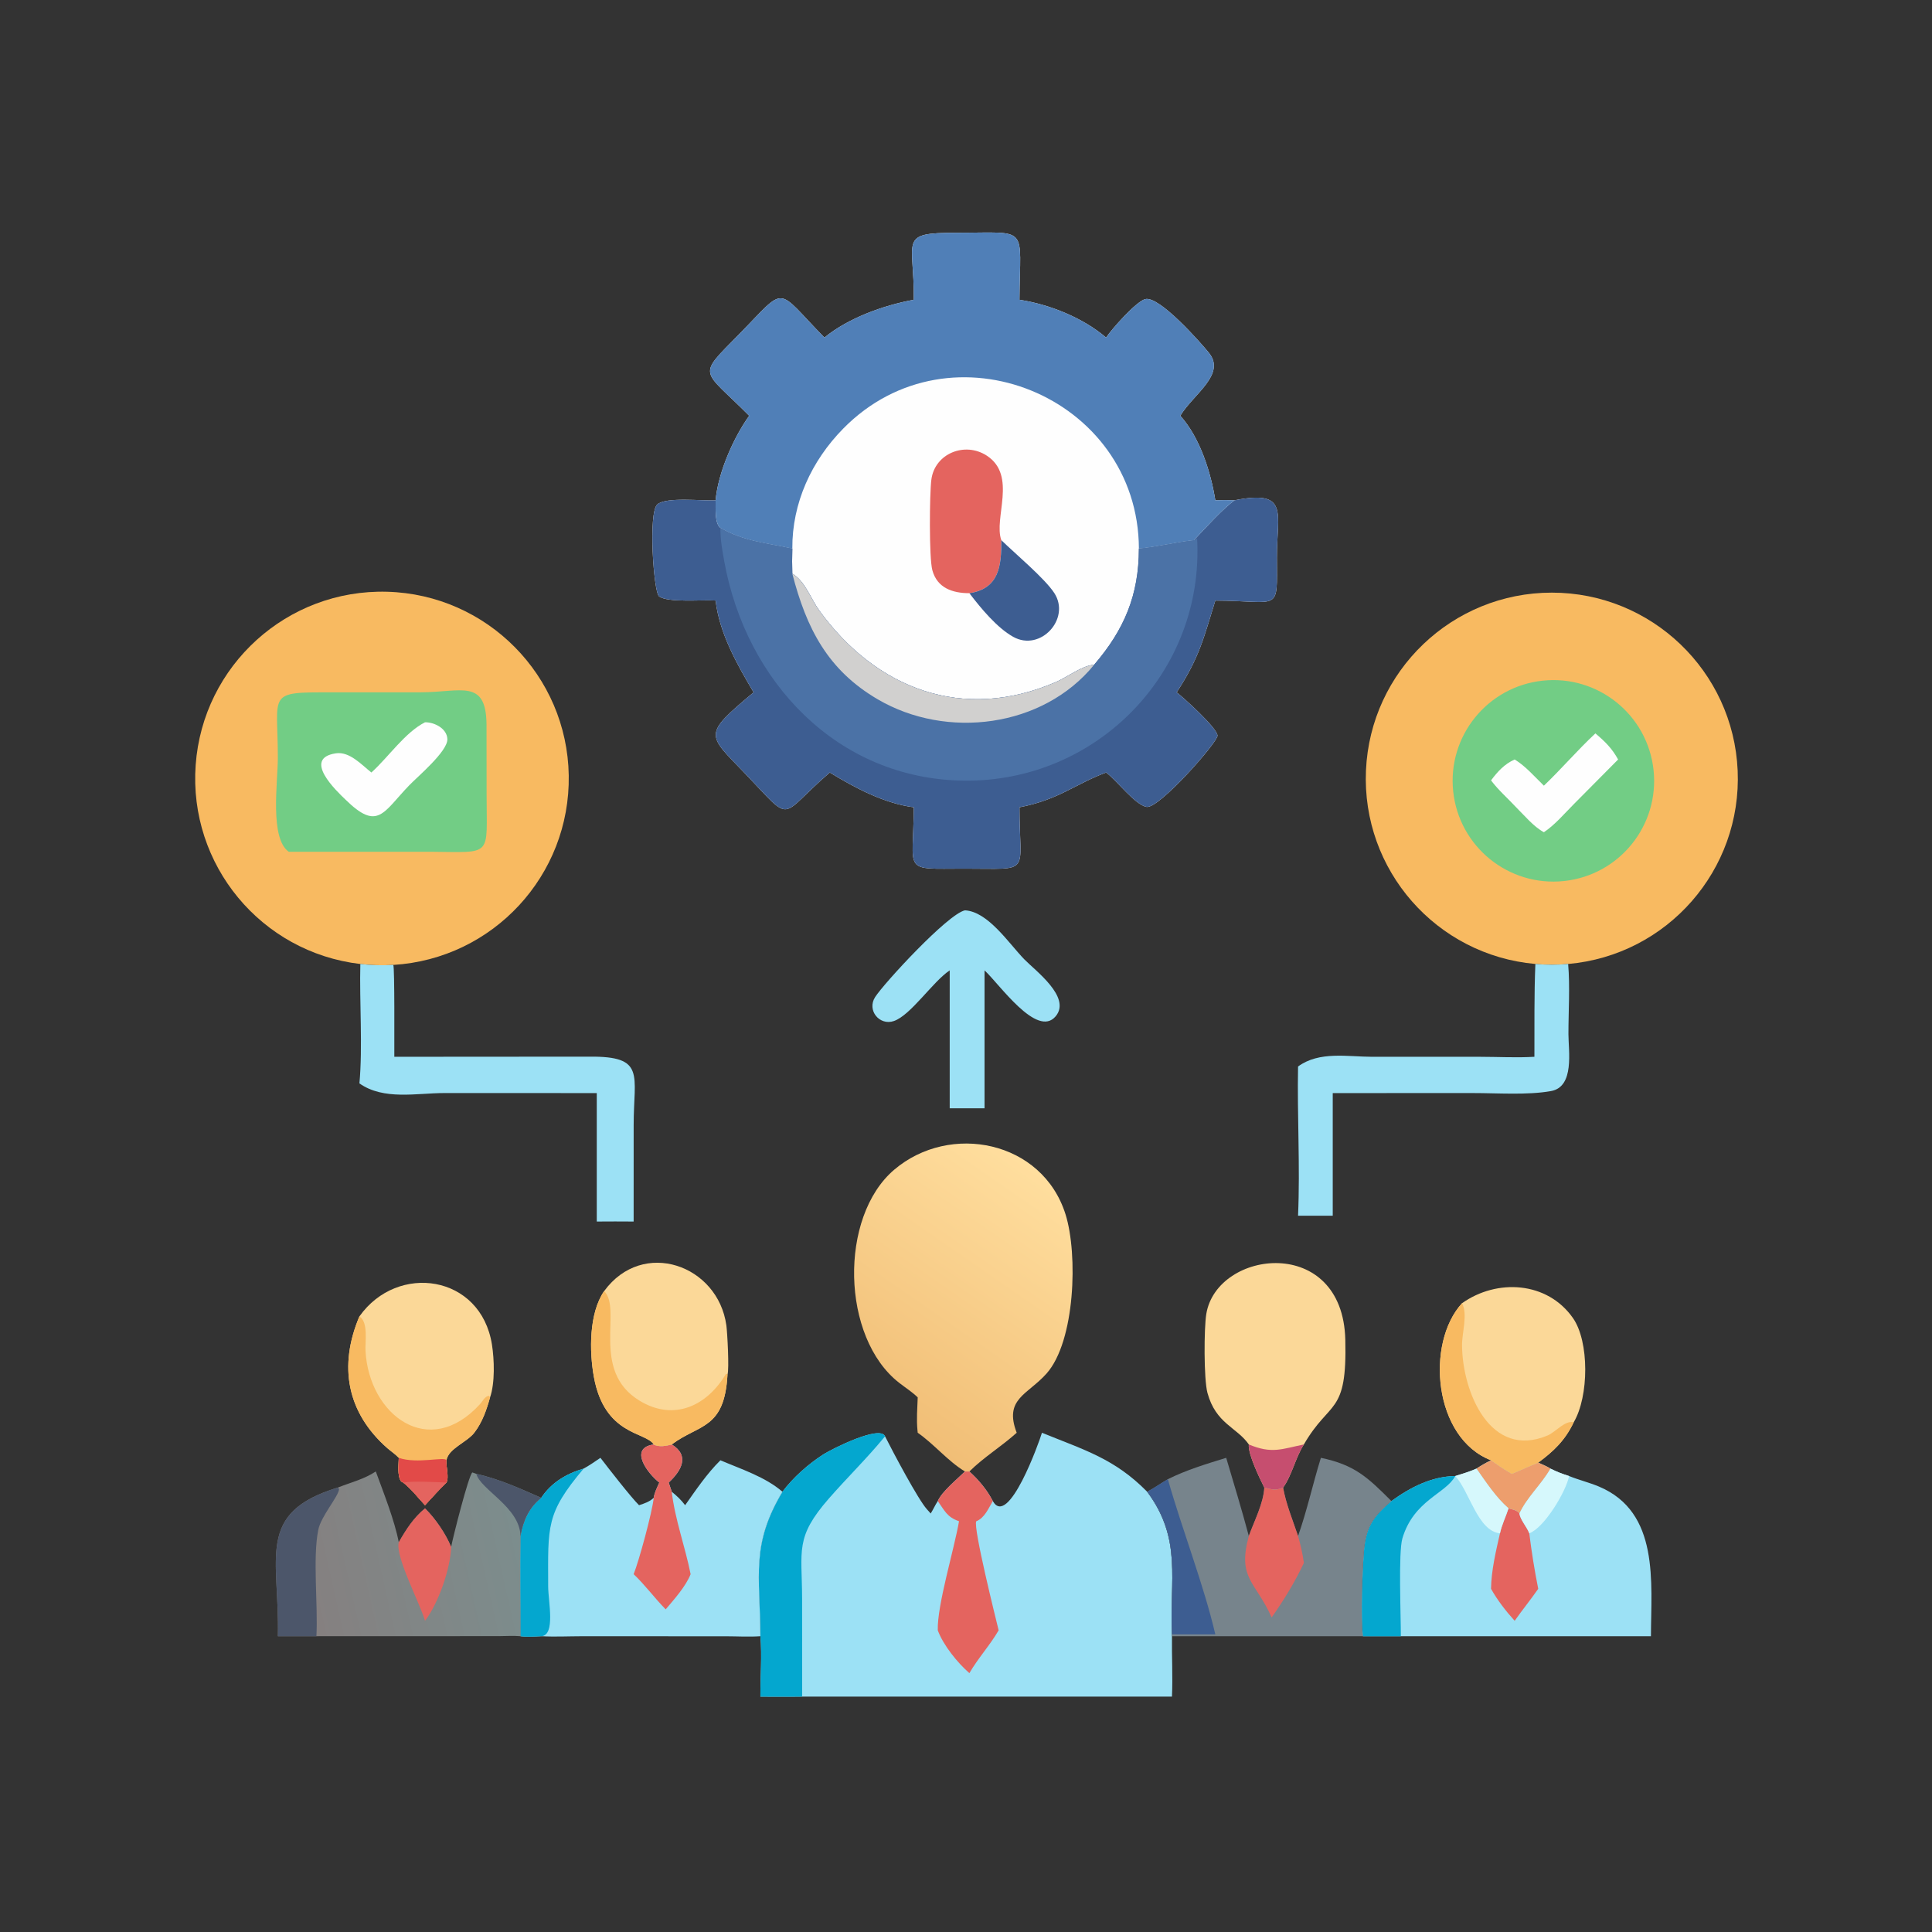 <svg xmlns="http://www.w3.org/2000/svg" xmlns:xlink="http://www.w3.org/1999/xlink" width="400" height="400"><rect width="100%" height="100%" fill="#333333" stroke="none"/><path fill="#FEFEFE" transform="scale(0.781 0.781)" d="M242.241 79.467C242.419 63.436 237.909 61.718 253.547 61.708C273.15 61.694 270.373 59.518 270.253 79.467C278.234 80.69 287.06 84.228 293.221 89.49C294.71 87.23 301.177 79.945 303.575 79.299C307.259 78.307 318.297 90.839 320.474 93.528C325.11 99.257 316.341 104.486 312.887 110.214C318.075 115.951 320.975 125.126 322.175 132.62C323.886 132.548 325.573 132.56 327.285 132.62C341.946 129.742 338.466 136.02 338.498 147.795C338.537 162.621 339.591 159.288 322.175 159.21C319.097 169.109 317.984 174.283 311.926 183.538C313.848 185.035 322.59 192.904 322.752 194.999C322.88 196.662 307.211 214.526 303.932 213.902C300.839 213.314 296.091 206.89 293.221 204.787C284.694 208.005 280.705 211.981 270.253 214.008C270.272 232.143 273.76 230.255 255.644 230.276C238.894 230.296 242.16 231.614 242.241 214.008C234.325 212.958 226.678 208.883 219.971 204.787C206.015 216.787 210.605 218.685 197.374 204.913C187.428 194.56 186.229 194.884 199.784 183.538C195.392 176.141 190.708 167.866 189.711 159.21L189.408 159.186C186.291 158.972 176.911 159.83 174.688 158.065C173.303 156.966 171.791 135.904 174.25 133.728C176.6 131.649 186.285 132.854 189.711 132.62C190.329 125.408 194.406 116.074 198.606 110.214C185.99 97.5 184.605 100.143 195.974 88.563C208.797 75.5 205.355 76.031 218.55 89.49C224.866 84.3 234.244 80.928 242.241 79.467Z"></path><path fill="#3D5D91" transform="scale(0.781 0.781)" d="M327.285 132.62C341.946 129.742 338.466 136.02 338.498 147.795C338.537 162.621 339.591 159.288 322.175 159.21C319.097 169.109 317.984 174.283 311.926 183.538C313.848 185.035 322.59 192.904 322.752 194.999C322.88 196.662 307.211 214.526 303.932 213.902C300.839 213.314 296.091 206.89 293.221 204.787C284.694 208.005 280.705 211.981 270.253 214.008C270.272 232.143 273.76 230.255 255.644 230.276C238.894 230.296 242.16 231.614 242.241 214.008C234.325 212.958 226.678 208.883 219.971 204.787C206.015 216.787 210.605 218.685 197.374 204.913C187.428 194.56 186.229 194.884 199.784 183.538C195.392 176.141 190.708 167.866 189.711 159.21L189.408 159.186C186.291 158.972 176.911 159.83 174.688 158.065C173.303 156.966 171.791 135.904 174.25 133.728C176.6 131.649 186.285 132.854 189.711 132.62C189.756 134.452 189.385 138.704 190.978 139.935C197.027 143.497 203.362 143.972 210.04 145.425C209.969 147.653 209.968 149.859 210.04 152.086C213.407 154.036 214.936 158.762 217.154 161.817C232.223 182.573 255.193 191.545 279.986 180.782C282.935 179.502 286.878 176.444 290.054 176.22C298.034 166.925 301.906 157.77 301.917 145.425C306.859 144.961 311.597 143.746 316.5 143.197C319.304 140.22 324.288 134.732 327.285 132.62Z"></path><path fill="#4B72A6" transform="scale(0.781 0.781)" d="M190.978 139.935C197.027 143.497 203.362 143.972 210.04 145.425C209.969 147.653 209.968 149.859 210.04 152.086C213.407 154.036 214.936 158.762 217.154 161.817C232.223 182.573 255.193 191.545 279.986 180.782C282.935 179.502 286.878 176.444 290.054 176.22C298.034 166.925 301.906 157.77 301.917 145.425C306.859 144.961 311.597 143.746 316.5 143.197C316.867 143.187 317.06 142.926 317.346 142.707C319.324 178.053 290.891 207.327 255.613 206.947C221.936 206.584 197.763 180.658 192.003 148.843C191.47 145.899 190.93 142.938 190.978 139.935Z"></path><path fill="#D1D0CF" transform="scale(0.781 0.781)" d="M210.04 152.086C213.407 154.036 214.936 158.762 217.154 161.817C232.223 182.573 255.193 191.545 279.986 180.782C282.935 179.502 286.878 176.444 290.054 176.22C276.448 192.929 250.945 196.07 232.711 185.406C219.396 177.619 213.773 166.551 210.04 152.086Z"></path><path fill="#507FB7" transform="scale(0.781 0.781)" d="M242.241 79.467C242.419 63.436 237.909 61.718 253.547 61.708C273.15 61.694 270.373 59.518 270.253 79.467C278.234 80.69 287.06 84.228 293.221 89.49C294.71 87.23 301.177 79.945 303.575 79.299C307.259 78.307 318.297 90.839 320.474 93.528C325.11 99.257 316.341 104.486 312.887 110.214C318.075 115.951 320.975 125.126 322.175 132.62C323.886 132.548 325.573 132.56 327.285 132.62C324.288 134.732 319.304 140.22 316.5 143.197C311.597 143.746 306.859 144.961 301.917 145.425C301.75 105.044 251.987 84.654 223.532 113.62C215.109 122.194 209.972 133.335 210.04 145.425C203.362 143.972 197.027 143.497 190.978 139.935C189.385 138.704 189.756 134.452 189.711 132.62C190.329 125.408 194.406 116.074 198.606 110.214C185.99 97.5 184.605 100.143 195.974 88.563C208.797 75.5 205.355 76.031 218.55 89.49C224.866 84.3 234.244 80.928 242.241 79.467Z"></path><path fill="#E4645F" transform="scale(0.781 0.781)" d="M256.977 157.252C252.553 157.249 248.425 155.894 247.154 151.137C246.274 147.841 246.408 130.936 246.9 127.142C247.795 120.233 255.763 116.989 261.604 120.799C269.705 126.083 263.345 137.4 265.445 143.197C265.48 150.024 264.872 156.042 256.977 157.252Z"></path><path fill="#3D5D91" transform="scale(0.781 0.781)" d="M265.445 143.197C269.097 146.753 277.042 153.402 279.515 157.251C283.877 164.039 275.816 172.854 268.599 168.824C264.301 166.423 260.026 161.247 256.977 157.252C264.872 156.042 265.48 150.024 265.445 143.197Z"></path><path fill="#F8BA61" transform="scale(0.781 0.781)" d="M95.524 255.554C69.204 252.485 49.965 229.239 51.87 202.809C53.774 176.38 76.148 156.133 102.636 156.869C129.124 157.605 150.339 179.063 150.772 205.558C151.206 232.053 130.705 254.194 104.255 255.797C101.344 255.973 98.422 255.892 95.524 255.554Z"></path><path fill="#72CD85" transform="scale(0.781 0.781)" d="M88.068 183.538L111.52 183.526C122.206 183.523 128.843 179.828 128.975 192.017L128.996 210.502C128.988 227.265 130.798 225.937 114.345 225.8L76.556 225.8C71.449 222.25 73.648 207.341 73.655 200.942C73.672 183.5 70.478 183.492 88.068 183.538Z"></path><path fill="#FEFEFE" transform="scale(0.781 0.781)" d="M112.669 191.475C115.14 191.438 118.502 193.111 118.596 195.938C118.703 199.168 110.691 205.894 108.516 208.148C101.513 215.405 100.204 220.423 91.556 211.943C89.272 209.74 80.016 201.044 89.035 199.703C92.681 199.161 95.834 202.726 98.454 204.787C102.963 200.732 107.341 194.177 112.669 191.475Z"></path><path fill="#F8BA61" transform="scale(0.781 0.781)" d="M407.021 255.544C380.734 253.212 360.941 230.599 362.111 204.234C363.281 177.869 385 157.099 411.391 157.105C437.781 157.112 459.489 177.894 460.646 204.259C461.803 230.625 441.998 253.228 415.709 255.546C412.819 255.801 409.912 255.8 407.021 255.544Z"></path><path fill="#72CD85" transform="scale(0.781 0.781)" d="M408.941 180.444C423.613 178.867 436.783 189.487 438.352 204.159C439.92 218.831 429.293 231.996 414.62 233.556C399.958 235.116 386.807 224.499 385.239 209.838C383.671 195.177 394.281 182.019 408.941 180.444Z"></path><path fill="#FEFEFE" transform="scale(0.781 0.781)" d="M422.931 194.423C425.459 196.55 427.349 198.401 428.952 201.337L417.254 213.128C414.765 215.625 412.213 218.664 409.277 220.619C406.544 219.141 404.122 216.186 401.918 214.008C399.697 211.613 397.241 209.498 395.268 206.874C396.997 204.552 398.846 202.521 401.531 201.337C404.358 203.027 406.919 205.993 409.277 208.279C413.971 203.805 418.184 198.842 422.931 194.423Z"></path><path fill="#9CE1F5" transform="scale(0.781 0.781)" d="M207.423 395.455C210.268 391.65 214.292 388.105 218.286 385.541C220.441 384.158 233.283 377.677 234.619 380.754C236.737 384.965 243.404 397.538 245.705 400.078L246.723 401.222C247.393 400.153 247.913 398.97 248.599 397.924C249.673 395.417 253.811 392.053 255.806 390.082L256.977 390.082C259.405 392.265 261.7 395.005 263.19 397.924C267.295 405.185 275.51 382.239 276.216 379.815C287.502 384.412 295.482 386.683 304.113 395.455C313.489 408.042 309.995 418.96 310.681 433.264L310.681 433.748C310.614 439.077 310.923 444.444 310.681 449.763L212.65 449.763C208.962 449.807 205.267 449.763 201.578 449.763C201.546 444.497 202.035 438.976 201.578 433.748C201.445 417.418 199.04 409.505 207.423 395.455Z"></path><path fill="#04A7CF" transform="scale(0.781 0.781)" d="M207.423 395.455C210.268 391.65 214.292 388.105 218.286 385.541C220.441 384.158 233.283 377.677 234.619 380.754L234.412 381.009C229.809 386.603 224.519 391.772 219.735 397.246C210.694 407.589 212.599 410.891 212.634 423.739L212.65 449.763C208.962 449.807 205.267 449.763 201.578 449.763C201.546 444.497 202.035 438.976 201.578 433.748C201.445 417.418 199.04 409.505 207.423 395.455Z"></path><path fill="#E4645F" transform="scale(0.781 0.781)" d="M256.977 390.082C259.405 392.265 261.7 395.005 263.19 397.924C262.018 399.901 261.02 402.4 258.788 403.287C257.99 405.094 263.881 428.679 264.735 432.19C262.443 436.142 259.288 439.556 256.977 443.542C253.813 440.772 250.074 436.167 248.599 432.19C248.418 425.47 252.947 410.744 254.231 403.271C251.036 402.184 250.432 400.478 248.599 397.924C249.673 395.417 253.811 392.053 255.806 390.082L256.977 390.082Z"></path><defs><linearGradient id="gradient_0" gradientUnits="userSpaceOnUse" x1="232.541" y1="373.582" x2="275.826" y2="311.153"><stop offset="0" stop-color="#F1BE76"></stop><stop offset="1" stop-color="#FFDE9E"></stop></linearGradient></defs><path fill="url(#gradient_0)" transform="scale(0.781 0.781)" d="M243.28 370.438C241.793 368.99 240.013 367.86 238.377 366.588C222.969 354.614 222.36 322.585 237.05 310.085C251.821 297.516 276.33 302.353 282.469 321.919C285.791 332.505 285.033 355.574 277.436 364.119C272.417 369.765 266.076 370.801 269.522 379.815C265.496 383.442 260.854 386.253 256.977 390.082L255.806 390.082C251.287 387.359 247.697 382.893 243.28 379.815L243.216 379.137C242.931 376.266 243.178 373.319 243.28 370.438Z"></path><path fill="#9CE1F5" transform="scale(0.781 0.781)" d="M395.268 387.115C397.069 388.376 398.859 389.617 400.773 390.703C403.121 389.752 405.415 388.643 407.776 387.733C408.848 388.231 410.042 388.676 411.028 389.322C412.627 390.137 414.241 390.758 415.956 391.285C418.547 392.34 421.289 392.995 423.858 394.073C440.005 400.847 437.695 419.473 437.656 433.748L371.359 433.748L361.289 433.748C360.704 428.255 361.136 417.174 361.532 411.759C362.025 405.013 363.767 402.315 368.853 397.924C373.879 394.292 379.433 391.408 385.787 391.285L385.787 391.285C387.729 390.692 389.535 390.138 391.401 389.322C392.665 388.491 393.901 387.761 395.268 387.115Z"></path><path fill="#04A7CF" transform="scale(0.781 0.781)" d="M368.853 397.924C373.879 394.292 379.433 391.408 385.787 391.285C383.29 395.987 374.782 397.671 371.767 407.819C370.669 411.518 371.38 428.559 371.359 433.748L361.289 433.748C360.704 428.255 361.136 417.174 361.532 411.759C362.025 405.013 363.767 402.315 368.853 397.924Z"></path><path fill="#E4645F" transform="scale(0.781 0.781)" d="M399.906 399.86C400.893 400.151 402.218 400.333 402.805 401.222C402.974 402.855 404.797 404.783 405.404 406.474C406.017 411.414 406.802 416.308 407.776 421.189C405.774 424.071 403.553 426.795 401.531 429.665C399.204 427.109 396.961 424.204 395.268 421.189C395.325 416.357 396.565 411.183 397.635 406.474C398.127 404.191 399.18 402.078 399.906 399.86Z"></path><path fill="#ED9E6D" transform="scale(0.781 0.781)" d="M395.268 387.115C397.069 388.376 398.859 389.617 400.773 390.703C403.121 389.752 405.415 388.643 407.776 387.733C408.848 388.231 410.042 388.676 411.028 389.322C408.662 393.486 404.775 396.934 402.805 401.222C402.218 400.333 400.893 400.151 399.906 399.86C396.602 397.012 393.905 392.883 391.401 389.322C392.665 388.491 393.901 387.761 395.268 387.115Z"></path><path fill="#D6F8FC" transform="scale(0.781 0.781)" d="M385.787 391.285C387.729 390.692 389.535 390.138 391.401 389.322C393.905 392.883 396.602 397.012 399.906 399.86C399.18 402.078 398.127 404.191 397.635 406.474C391.736 405.891 389.566 395.379 385.787 391.285Z"></path><path fill="#D6F8FC" transform="scale(0.781 0.781)" d="M411.028 389.322C412.627 390.137 414.241 390.758 415.956 391.285C415.197 395.323 409.4 405.018 405.404 406.474C404.797 404.783 402.974 402.855 402.805 401.222C404.775 396.934 408.662 393.486 411.028 389.322Z"></path><path fill="#9CE1F5" transform="scale(0.781 0.781)" d="M174.778 393.025C171.7 390.626 166.566 383.876 173.298 382.916C174.613 383.677 176.674 383.297 178.079 382.916C182.859 385.851 180.734 389.788 177.273 393.025L178.079 395.455C179.412 396.536 180.593 397.643 181.627 399.022C184.518 394.935 187.402 390.642 190.978 387.115C196.447 389.447 202.887 391.516 207.423 395.455C199.04 409.505 201.445 417.418 201.578 433.748C198.597 433.966 195.494 433.772 192.501 433.766L154.177 433.756C150.626 433.763 147.023 433.945 143.481 433.748C141.628 433.832 139.828 433.981 137.98 433.748C137.985 424.9 137.821 416.034 137.98 407.189C138.686 403.133 140.235 399.662 143.481 397.066C146.121 393.056 150.162 390.638 154.717 389.322C156.266 388.465 157.712 387.458 159.175 386.463C161.282 389.221 167.315 396.97 169.406 399.022C170.86 398.544 172.153 398.136 173.298 397.066C173.491 395.691 174.214 394.284 174.778 393.025Z"></path><path fill="#E4645F" transform="scale(0.781 0.781)" d="M174.778 393.025C171.7 390.626 166.566 383.876 173.298 382.916C174.613 383.677 176.674 383.297 178.079 382.916C182.859 385.851 180.734 389.788 177.273 393.025L178.079 395.455C178.909 402.741 181.651 410.075 183.079 417.307C181.796 420.553 178.73 423.962 176.469 426.631C173.512 423.629 171.038 420.201 167.975 417.307C169.35 413.947 172.951 400.723 173.298 397.066C173.491 395.691 174.214 394.284 174.778 393.025Z"></path><path fill="#04A7CF" transform="scale(0.781 0.781)" d="M154.717 389.322C144.682 401.235 145.286 404.502 145.318 420.568C145.326 424.521 147.329 433.525 143.481 433.748C141.628 433.832 139.828 433.981 137.98 433.748C137.985 424.9 137.821 416.034 137.98 407.189C138.686 403.133 140.235 399.662 143.481 397.066C146.121 393.056 150.162 390.638 154.717 389.322Z"></path><defs><linearGradient id="gradient_1" gradientUnits="userSpaceOnUse" x1="81.384" y1="420.277" x2="137.851" y2="407.556"><stop offset="0" stop-color="#858080"></stop><stop offset="1" stop-color="#7C8D8D"></stop></linearGradient></defs><path fill="url(#gradient_1)" transform="scale(0.781 0.781)" d="M89.562 394.342L89.805 394.245C93.271 392.891 96.436 392.15 99.622 390.082C101.688 395.735 104.597 403.047 105.715 408.845C107.662 405.439 109.623 402.376 112.669 399.86C115.367 402.484 118.173 406.597 119.594 410.078C120.031 407.706 124.222 391.076 125.217 390.334L126.267 390.703C132.712 392.218 137.572 394.48 143.481 397.066C140.235 399.662 138.686 403.133 137.98 407.189C137.821 416.034 137.985 424.9 137.98 433.748C136.083 433.58 134.061 433.727 132.152 433.731L83.878 433.748L73.668 433.748C74.144 412.928 67.633 401.018 89.562 394.342Z"></path><path fill="#4C566A" transform="scale(0.781 0.781)" d="M89.562 394.342L89.897 394.734C89.709 396.758 85.11 401.912 84.381 405.52C82.85 413.091 84.34 425.515 83.878 433.748L73.668 433.748C74.144 412.928 67.633 401.018 89.562 394.342Z"></path><path fill="#E4645F" transform="scale(0.781 0.781)" d="M112.669 399.86C115.367 402.484 118.173 406.597 119.594 410.078C119.437 415.739 116.283 424.931 112.669 429.665C111.339 424.994 104.709 412.617 105.715 408.845C107.662 405.439 109.623 402.376 112.669 399.86Z"></path><path fill="#4C566A" transform="scale(0.781 0.781)" d="M126.267 390.703C132.712 392.218 137.572 394.48 143.481 397.066C140.235 399.662 138.686 403.133 137.98 407.189C137.801 399.528 127.361 394.912 126.267 390.703Z"></path><path fill="#77848C" transform="scale(0.781 0.781)" d="M350.161 386.463C359.138 388.336 362.544 391.611 368.853 397.924C363.767 402.315 362.025 405.013 361.532 411.759C361.136 417.174 360.704 428.255 361.289 433.748L310.681 433.748L310.681 433.264C309.995 418.96 313.489 408.042 304.113 395.455C305.986 394.458 307.756 393.197 309.598 392.126C314.448 389.689 319.881 388.054 325.06 386.463C327.097 393.335 329.209 400.27 331.056 407.189C332.468 403.279 334.974 398.464 335.16 394.342C337.071 394.842 338.258 395.207 340.142 394.342C340.901 398.662 342.709 403.04 344.108 407.189C346.503 400.404 348.03 393.332 350.161 386.463Z"></path><path fill="#E4645F" transform="scale(0.781 0.781)" d="M335.16 394.342C337.071 394.842 338.258 395.207 340.142 394.342C340.901 398.662 342.709 403.04 344.108 407.189C344.782 409.539 345.321 411.887 345.654 414.311C343.269 419.427 340.351 424.167 337.105 428.775C332.829 419.17 327.964 418.524 331.056 407.189C332.468 403.279 334.974 398.464 335.16 394.342Z"></path><path fill="#3D5D91" transform="scale(0.781 0.781)" d="M304.113 395.455C305.986 394.458 307.756 393.197 309.598 392.126C313.345 405.406 319.144 420.2 322.175 433.264L310.681 433.264C309.995 418.96 313.489 408.042 304.113 395.455Z"></path><path fill="#FBD898" transform="scale(0.781 0.781)" d="M331.056 382.916C327.873 378.337 322.315 377.44 320.091 369.25C319.104 365.612 319.161 352.037 319.787 348.297C322.645 331.212 355.94 327.256 356.635 355.135C357.138 375.313 352.585 370.926 345.654 382.916C343.418 386.397 342.421 391.269 340.142 394.342C338.258 395.207 337.071 394.842 335.16 394.342C333.937 391.909 330.786 385.41 331.056 382.916Z"></path><path fill="#C64E6F" transform="scale(0.781 0.781)" d="M331.056 382.916C337.189 385.472 339.703 384.14 345.654 382.916C343.418 386.397 342.421 391.269 340.142 394.342C338.258 395.207 337.071 394.842 335.16 394.342C333.937 391.909 330.786 385.41 331.056 382.916Z"></path><path fill="#FBD898" transform="scale(0.781 0.781)" d="M95.28 348.965C105.374 334.702 127.478 337.89 130.412 356.433C131.043 360.427 131.247 366.573 129.914 370.438C128.98 373.767 127.886 376.979 125.767 379.762C123.796 382.35 118.891 383.975 118.348 387.115C118.208 388.887 119.098 391.585 118.348 393.025C116.364 394.933 114.531 396.996 112.669 399.022C110.803 397.019 109.046 394.72 106.897 393.025L106.344 392.726C105.274 391.217 105.688 388.291 105.715 386.463C104.858 385.531 103.641 384.738 102.677 383.892C91.997 374.502 89.673 362.191 95.28 348.965Z"></path><path fill="#F8BA61" transform="scale(0.781 0.781)" d="M95.28 348.965C97.699 350.498 96.753 355.704 96.896 358.186C97.874 375.127 113.705 387.123 127.269 372.205C128 371.4 128.493 370.158 129.641 370.017L129.914 370.438C128.98 373.767 127.886 376.979 125.767 379.762C123.796 382.35 118.891 383.975 118.348 387.115C118.208 388.887 119.098 391.585 118.348 393.025C116.364 394.933 114.531 396.996 112.669 399.022C110.803 397.019 109.046 394.72 106.897 393.025L106.344 392.726C105.274 391.217 105.688 388.291 105.715 386.463C104.858 385.531 103.641 384.738 102.677 383.892C91.997 374.502 89.673 362.191 95.28 348.965Z"></path><path fill="#E24A48" transform="scale(0.781 0.781)" d="M105.715 386.463C110.612 388.175 118.018 386.02 118.348 387.115C118.208 388.887 119.098 391.585 118.348 393.025C116.364 394.933 114.531 396.996 112.669 399.022C110.803 397.019 109.046 394.72 106.897 393.025L106.344 392.726C105.274 391.217 105.688 388.291 105.715 386.463Z"></path><path fill="#E4645F" transform="scale(0.781 0.781)" d="M106.897 393.025C109.508 392.551 115.459 392.9 118.348 393.025C116.364 394.933 114.531 396.996 112.669 399.022C110.803 397.019 109.046 394.72 106.897 393.025Z"></path><path fill="#FBD898" transform="scale(0.781 0.781)" d="M387.576 345.479C396.84 338.917 410.164 339.676 416.98 349.405C421.338 355.626 421.245 370.159 417.188 377.039C414.931 381.762 411.949 384.669 407.776 387.733C405.415 388.643 403.121 389.752 400.773 390.703C398.859 389.617 397.069 388.376 395.268 387.115C380.019 381.267 377.856 356.1 387.576 345.479Z"></path><path fill="#F8BA61" transform="scale(0.781 0.781)" d="M387.576 345.479C389.151 348.363 387.558 353.365 387.577 356.581C387.654 369.053 395.098 386.966 410.296 380.521C412.362 379.645 414.906 376.422 417.188 377.039C414.931 381.762 411.949 384.669 407.776 387.733C405.415 388.643 403.121 389.752 400.773 390.703C398.859 389.617 397.069 388.376 395.268 387.115C380.019 381.267 377.856 356.1 387.576 345.479Z"></path><path fill="#FBD898" transform="scale(0.781 0.781)" d="M160.151 342.268C170.425 328.214 190.361 335.349 192.558 351.369C192.816 353.251 193.345 362.917 192.852 364.439C192.047 378.995 185.342 377.469 178.079 382.916C176.674 383.297 174.613 383.677 173.298 382.916C171.192 379.523 160.244 380.608 157.43 364.98C156.211 358.208 156.11 348.153 160.151 342.268Z"></path><path fill="#F8BA61" transform="scale(0.781 0.781)" d="M160.151 342.268C165.035 347.013 156.435 363.342 169.532 371.309C178.755 376.919 187.487 372.586 192.449 364.221L192.731 364.223L192.852 364.439C192.047 378.995 185.342 377.469 178.079 382.916C176.674 383.297 174.613 383.677 173.298 382.916C171.192 379.523 160.244 380.608 157.43 364.98C156.211 358.208 156.11 348.153 160.151 342.268Z"></path><path fill="#9CE1F5" transform="scale(0.781 0.781)" d="M95.524 255.554C98.422 255.892 101.344 255.973 104.255 255.797C104.653 256.332 104.509 277.553 104.532 280.149L156.244 280.114C171.261 279.97 167.978 284.921 167.982 298.198L167.975 323.824C164.717 323.782 161.458 323.809 158.2 323.824L158.2 289.771L117.851 289.761C110.366 289.764 101.739 291.742 95.28 287.202C96.178 277.548 95.266 265.541 95.524 255.554Z"></path><path fill="#9CE1F5" transform="scale(0.781 0.781)" d="M407.021 255.544C409.912 255.8 412.819 255.801 415.709 255.546C416.227 261.615 415.779 268.044 415.784 274.152C415.789 278.61 417.457 288.107 411.161 289.238C404.93 290.356 396.929 289.761 390.522 289.765L353.304 289.771L353.304 322.274L344.108 322.274C344.68 309.142 343.856 295.876 344.108 282.72C349.768 278.584 357.251 280.149 363.872 280.154L392.434 280.152C397.18 280.155 402.035 280.437 406.765 280.149C406.802 271.958 406.676 263.727 407.021 255.544Z"></path><path fill="#9CE1F5" transform="scale(0.781 0.781)" d="M255.806 241.324C261.945 241.658 267.439 250.089 271.523 254.298C274.455 257.322 284.08 264.361 279.855 269.411C274.898 275.335 264.842 260.752 260.996 257.244L260.996 293.809L256.977 293.809L251.762 293.809L251.762 257.244C247.238 260.26 241.458 269.133 236.956 270.674C233.161 271.974 229.738 267.83 231.993 264.317C234.332 260.673 251.235 242.296 255.806 241.324Z"></path></svg>